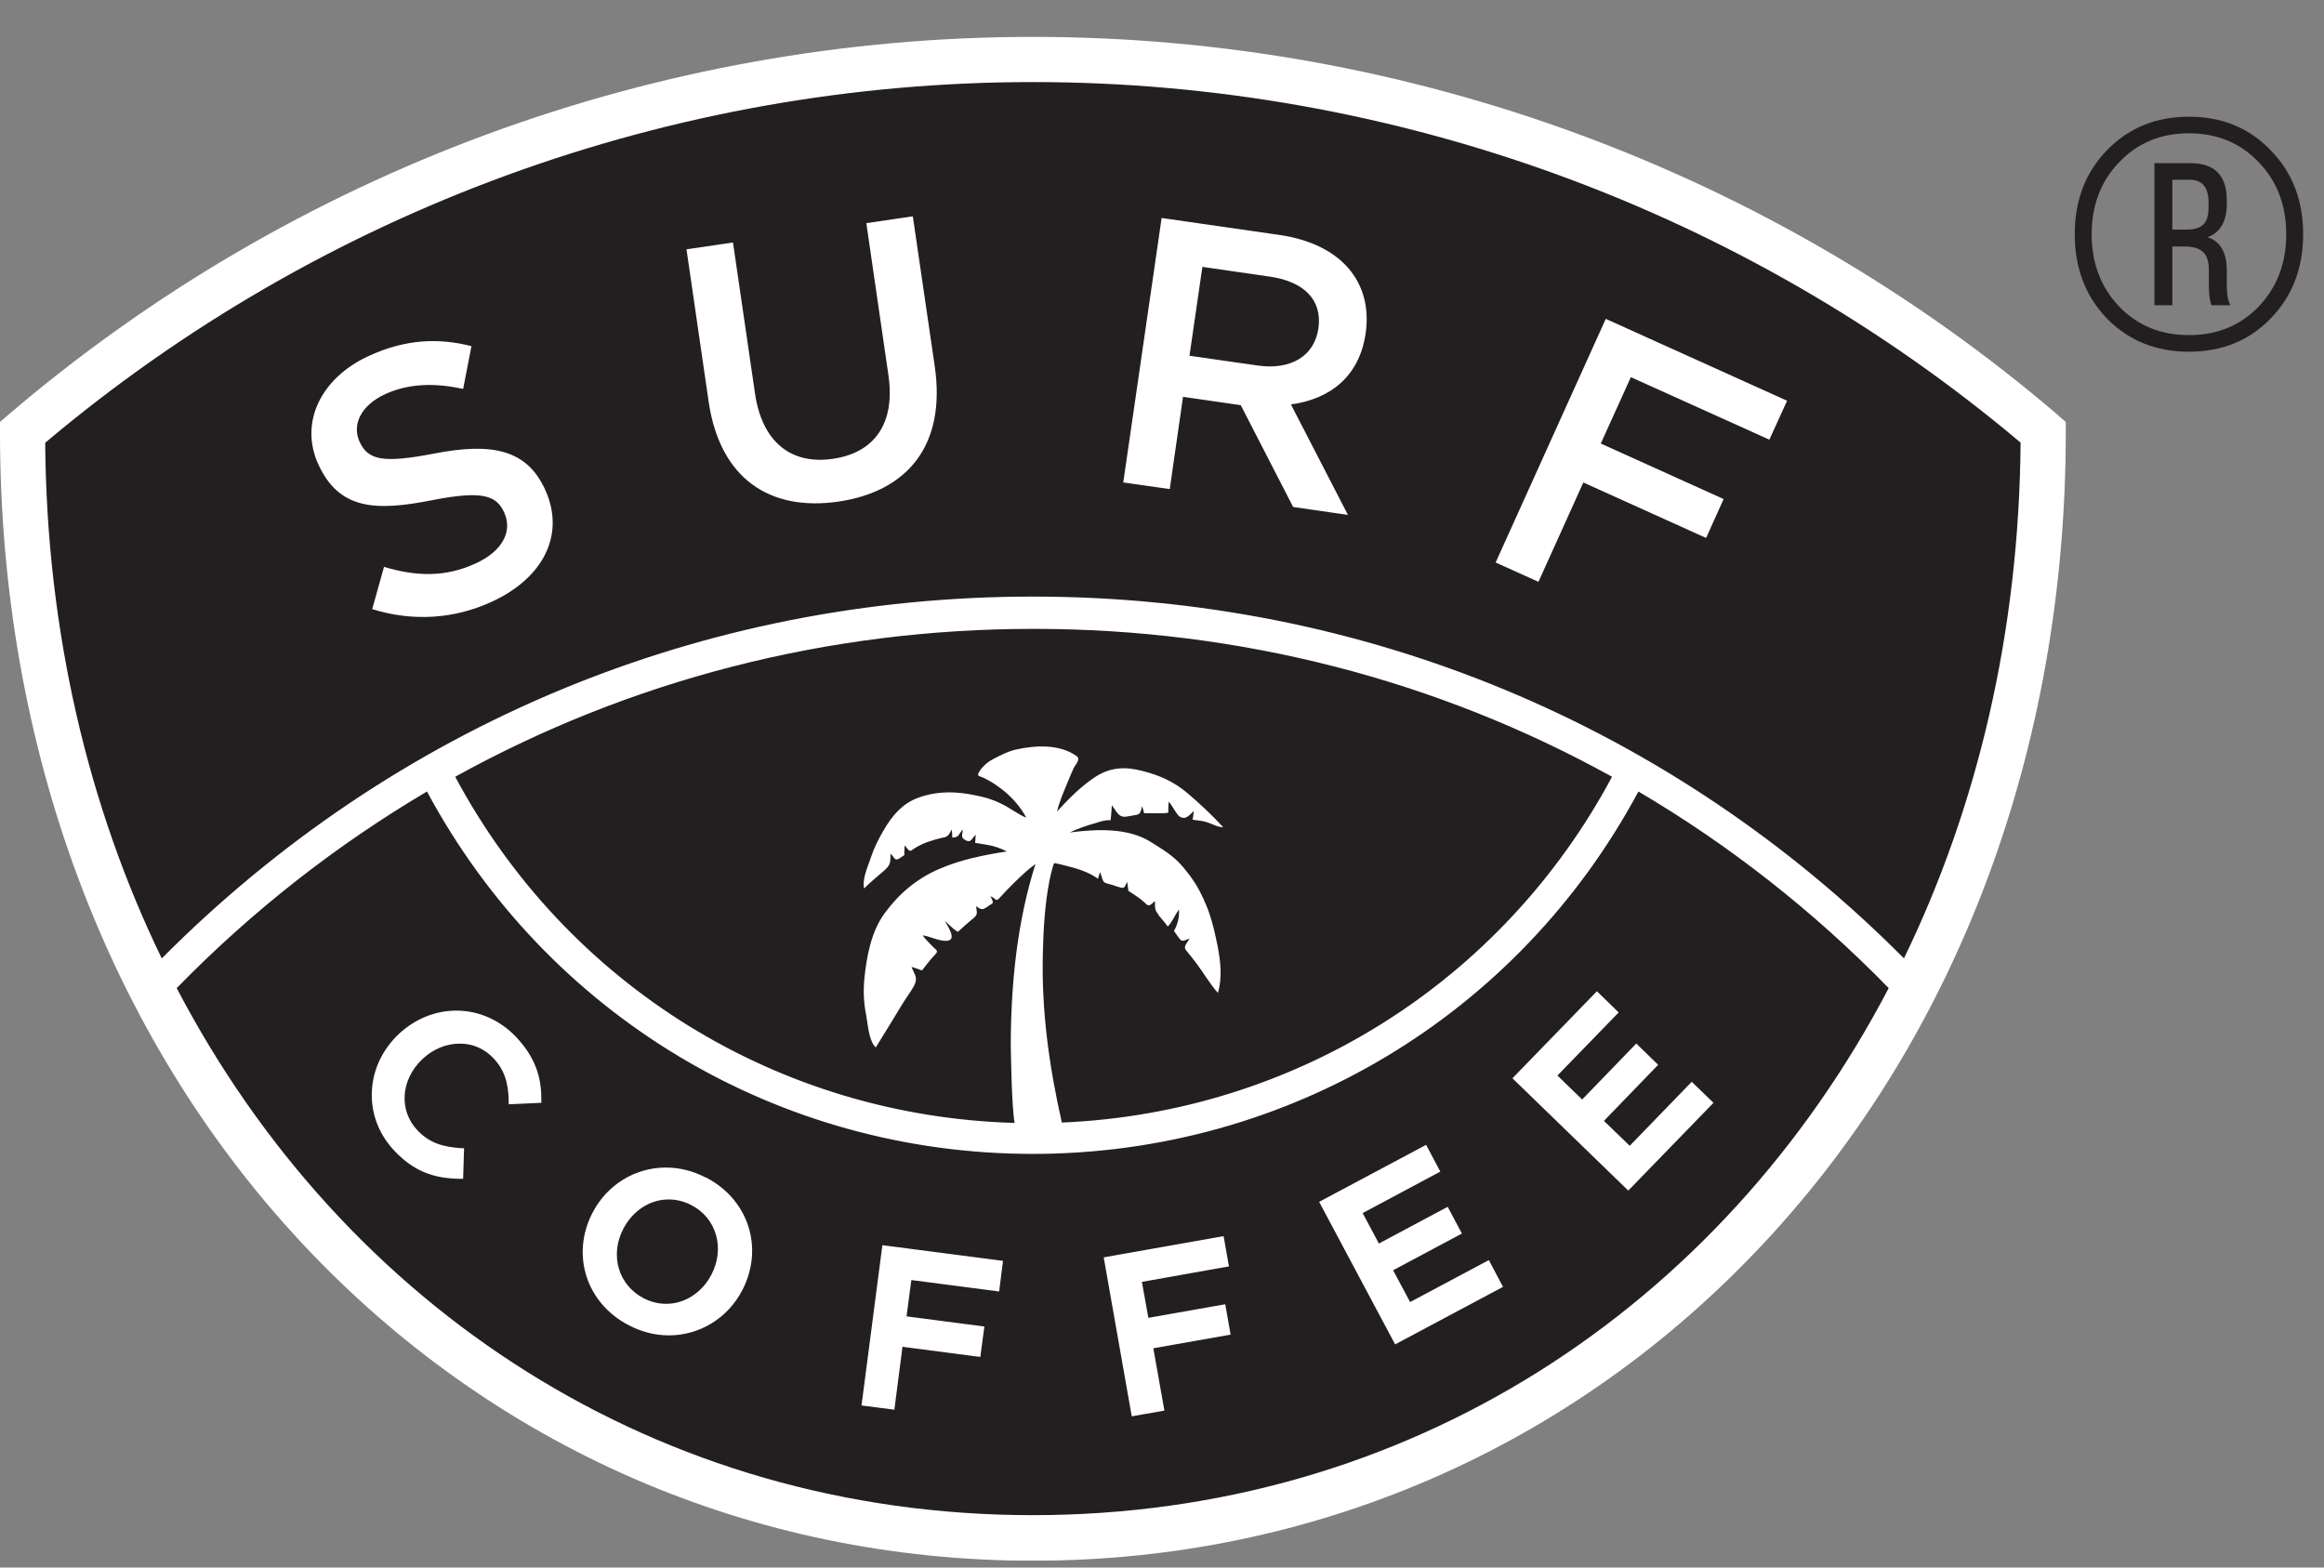 <svg width="126" height="85" viewBox="0 0 126 85" fill="none" xmlns="http://www.w3.org/2000/svg">
<rect x="0" y="0" width="126" height="85" fill="#808080" stroke="none"/>
<g clip-path="url(#clip0_243_260)">
<path d="M56.01 3.23C35.1 3.23 15.97 10.84 1.23 23.44C1.24 58.53 25.76 83.39 56.01 83.39C86.26 83.39 110.77 58.53 110.79 23.44C96.05 10.84 76.92 3.23 56.01 3.23Z" fill="#231F20"/>
<path d="M65.24 48.72C65.07 48.32 65.49 49.24 65.24 48.72V48.72ZM66.45 70.72L62.26 71.46L61.91 69.51L66.63 68.67L66.34 67.03L59.84 68.18L61.36 76.8L63.13 76.49L62.53 73.11L66.72 72.37L66.43 70.73L66.45 70.72ZM88.72 56.58L85.78 59.62L84.44 58.32L87.76 54.9L86.58 53.75L82 58.47L88.28 64.56L92.9 59.8L91.72 58.66L88.36 62.13L86.96 60.78L89.9 57.74L88.72 56.59V56.58ZM76.45 70.6L75.53 68.88L79.26 66.89L78.49 65.44L74.76 67.43L73.88 65.78L78.09 63.53L77.32 62.08L71.52 65.17L75.64 72.9L81.49 69.78L80.72 68.33L76.46 70.6H76.45ZM46.7 76.21L48.49 76.44L48.93 73.03L53.15 73.58L53.37 71.93L49.15 71.38L49.41 69.41L54.17 70.03L54.38 68.37L47.84 67.52L46.71 76.2L46.7 76.21ZM24.74 54.8C23.59 54.8 22.48 55.26 21.61 56.08C20.72 56.93 20.2 58.04 20.16 59.21C20.11 60.39 20.55 61.53 21.4 62.42C22.39 63.46 23.45 63.91 24.95 63.92H25.11L25.16 62.26H25C24.05 62.19 23.32 62.01 22.64 61.3C21.61 60.22 21.72 58.56 22.89 57.44C23.47 56.89 24.19 56.59 24.92 56.59C25.65 56.59 26.27 56.87 26.76 57.39C27.32 57.98 27.57 58.69 27.58 59.72V59.88L29.35 59.8V59.65C29.35 58.68 29.19 57.51 27.99 56.24C27.11 55.31 25.95 54.8 24.74 54.8ZM38.58 69.1C38.07 70.09 37.13 70.7 36.12 70.7C35.7 70.7 35.29 70.6 34.9 70.4C33.53 69.69 33.05 68.07 33.79 66.64C34.3 65.65 35.24 65.04 36.25 65.04C36.67 65.04 37.08 65.14 37.47 65.34C38.14 65.68 38.62 66.26 38.82 66.97C39.02 67.67 38.93 68.42 38.58 69.1ZM38.26 63.85C37.57 63.49 36.84 63.31 36.1 63.31C34.43 63.31 32.9 64.25 32.12 65.77C30.94 68.06 31.8 70.69 34.11 71.87C34.8 72.23 35.53 72.41 36.27 72.41C37.94 72.41 39.47 71.47 40.25 69.95C41.43 67.66 40.58 65.03 38.26 63.84M49.49 11.73L46.97 12.1L48.17 20.36C48.55 23 47.38 24.56 45.15 24.88C42.9 25.21 41.31 23.98 40.93 21.31L39.74 13.15L37.22 13.52L38.42 21.78C39.03 25.94 41.72 27.74 45.45 27.2C49.2 26.65 51.3 24.15 50.68 19.87L49.49 11.73ZM85.84 26.16L92.5 29.17L93.45 27.06L86.79 24.05L88.42 20.45L95.93 23.84L96.89 21.73L87.06 17.29L81.09 30.5L83.41 31.55L85.84 26.17V26.16ZM65.18 14.47L68.85 15C70.71 15.27 71.7 16.27 71.48 17.81C71.26 19.31 69.98 20.08 68.18 19.82L64.49 19.29L65.19 14.47H65.18ZM64.16 21.52L67.27 21.97L70.11 27.49L73.08 27.92L69.99 21.93C72.08 21.65 73.7 20.44 74.04 18.08C74.44 15.31 72.73 13.23 69.37 12.74L62.98 11.82L60.9 26.16L63.42 26.52L64.14 21.52H64.16ZM23.56 24.59C20.76 25.13 19.95 24.96 19.49 23.94C19.08 23.04 19.55 21.98 20.91 21.36C22.12 20.81 23.52 20.74 25.11 21.09L25.56 18.77C23.73 18.3 21.94 18.41 20.02 19.29C17.4 20.48 16.23 22.9 17.25 25.16C18.37 27.63 20.33 27.74 23.44 27.12C26.16 26.59 26.92 26.86 27.34 27.8C27.81 28.84 27.21 29.91 25.77 30.56C24.13 31.31 22.58 31.26 20.82 30.74L20.18 33.03C22.4 33.72 24.63 33.56 26.64 32.64C29.41 31.38 30.68 29.03 29.56 26.56C28.55 24.34 26.64 24 23.55 24.59M103.23 51.97C90.63 39.31 73.93 32.35 56 32.35C38.07 32.35 21.37 39.3 8.77 51.97C4.79 43.77 2.53 34.28 2.45 24.01C17.42 11.39 36.41 4.45 56 4.45C75.59 4.45 94.59 11.39 109.55 24C109.47 34.28 107.21 43.76 103.23 51.96M62.79 49.6C62.97 49.81 63.15 50.01 63.31 50.24C63.57 49.98 63.7 49.61 63.92 49.32C63.95 49.72 63.85 50.13 63.65 50.48C63.75 50.62 63.84 50.76 63.95 50.9C64.11 51.12 64.26 50.96 64.5 50.89C64.4 51.07 64.14 51.32 64.29 51.51C64.49 51.76 64.7 52.01 64.89 52.27C65.27 52.78 65.61 53.37 66.03 53.84C66.28 53.02 66.17 52.1 66.01 51.28C65.84 50.43 65.63 49.52 65.24 48.74C64.98 48.11 64.57 47.52 64.13 47C63.63 46.41 63.07 46.08 62.43 45.68C61.18 44.86 59.41 44.96 58 45.14C58.43 44.93 58.94 44.76 59.4 44.63C59.67 44.55 59.93 44.45 60.21 44.48C60.25 44.21 60.26 43.94 60.28 43.67C60.53 43.97 60.63 44.35 61.07 44.28C61.26 44.25 61.45 44.22 61.64 44.18C61.87 44.13 61.85 43.92 61.93 43.72C61.96 43.84 62 43.97 62.03 44.1C62.28 44.09 62.53 44.1 62.78 44.1C62.97 44.1 63.16 44.1 63.34 44.07C63.34 43.87 63.34 43.67 63.37 43.47C63.57 43.71 63.7 44 63.9 44.24C64.27 44.51 64.46 44.22 64.72 43.98C64.71 44.14 64.69 44.29 64.66 44.45C64.92 44.49 65.19 44.5 65.45 44.59C65.74 44.68 66.01 44.85 66.32 44.86C65.73 44.21 65.03 43.56 64.36 42.99C63.62 42.37 62.84 42.03 61.92 41.8C60.99 41.56 60.2 41.6 59.38 42.13C58.59 42.65 57.95 43.31 57.31 44C57.44 43.46 57.66 42.96 57.87 42.45C57.98 42.17 58.1 41.9 58.22 41.63C58.33 41.43 58.6 41.16 58.37 41C57.45 40.34 56.16 40.41 55.1 40.64C54.64 40.74 54.24 40.96 53.83 41.17C53.61 41.28 53.41 41.45 53.25 41.63C53.18 41.71 53.12 41.79 53.07 41.88C52.95 42.1 53.12 42.08 53.29 42.16C54.23 42.6 55.16 43.41 55.64 44.34C55.16 44.14 54.75 43.8 54.28 43.58C53.82 43.35 53.4 43.23 52.9 43.13C51.85 42.91 50.89 42.88 49.86 43.23C48.93 43.54 48.35 44.25 47.88 45.07C47.63 45.5 47.39 45.98 47.23 46.46C47.06 46.98 46.74 47.62 46.85 48.18C47.17 47.84 47.54 47.56 47.89 47.25C48.3 46.89 48.27 46.8 48.28 46.29C48.47 46.45 48.5 46.71 48.74 46.56C48.84 46.5 48.94 46.43 49.03 46.37C49.03 46.19 49.03 46.02 49.05 45.84C49.11 45.91 49.16 45.98 49.22 46.05C49.36 46.23 49.44 46.08 49.61 45.98C49.85 45.84 50.1 45.72 50.37 45.63C50.61 45.55 50.87 45.47 51.13 45.42C51.43 45.37 51.46 45.22 51.6 44.98C51.62 45.13 51.63 45.27 51.63 45.42C52.03 45.4 51.95 45.24 52.2 44.98C52.2 45.21 52.07 45.38 52.28 45.52C52.64 45.75 52.64 45.52 52.9 45.26C52.89 45.41 52.88 45.56 52.87 45.71C53.09 45.73 53.3 45.78 53.51 45.81C53.9 45.87 54.23 45.99 54.59 46.17C53.35 46.36 52.09 46.61 50.92 47.12C49.7 47.65 48.76 48.44 47.97 49.51C47.23 50.51 46.98 51.89 46.86 53.1C46.8 53.75 46.83 54.4 46.96 55.04C47.06 55.55 47.09 56.41 47.48 56.8C47.97 56.02 48.44 55.23 48.92 54.45C49.12 54.12 49.36 53.81 49.55 53.47C49.79 53.02 49.59 52.87 49.42 52.43C49.61 52.48 49.8 52.56 49.99 52.62C50.15 52.41 50.32 52.19 50.5 51.98C50.57 51.9 50.64 51.82 50.72 51.74C50.89 51.56 50.76 51.52 50.6 51.36C50.4 51.15 50.19 50.95 50.02 50.72C50.43 50.76 51.02 51.1 51.42 51C51.87 50.89 51.33 50.16 51.23 49.93C51.38 50.07 51.52 50.22 51.68 50.35C51.76 50.42 51.84 50.47 51.93 50.53C52.06 50.42 52.18 50.31 52.31 50.19C52.46 50.05 52.63 49.91 52.79 49.78C53.04 49.57 52.95 49.45 52.92 49.14C53.2 49.33 53.25 49.36 53.53 49.17C53.62 49.11 53.7 49.05 53.79 49C53.9 48.93 53.74 48.71 53.7 48.6C54.01 48.7 53.96 48.96 54.23 48.65C54.46 48.39 54.71 48.14 54.96 47.89C55.33 47.53 55.72 47.15 56.14 46.85C55.15 49.98 54.82 53.26 54.8 56.54C54.8 56.87 54.85 60.12 55.01 60.89C42.21 60.53 30.73 53.43 24.68 42.12C34.15 36.88 44.85 34.1 56.04 34.1C67.23 34.1 77.93 36.88 87.4 42.12C81.43 53.28 70.16 60.34 57.57 60.87C56.88 57.82 56.46 54.82 56.54 51.68C56.57 50.36 56.65 49.03 56.9 47.74C56.95 47.5 57 47.27 57.07 47.04C57.09 46.96 57.12 46.88 57.15 46.8C57.33 46.83 57.52 46.87 57.7 46.92C58.32 47.07 59.01 47.27 59.53 47.65C59.56 47.53 59.6 47.41 59.64 47.29C59.69 47.42 59.74 47.56 59.78 47.7C59.85 47.92 60.08 47.91 60.29 47.98C60.44 48.03 60.6 48.09 60.76 48.13C61 48.2 61 48.01 61.11 47.82C61.14 47.98 61.16 48.15 61.18 48.31C61.35 48.42 61.51 48.52 61.68 48.64C61.84 48.75 62 48.88 62.14 49.02C62.31 49.2 62.44 49 62.62 48.86C62.62 49.22 62.59 49.35 62.84 49.63M56 82.16C35.67 82.16 18.67 70.96 9.58 53.58C13.68 49.38 18.24 45.82 23.15 42.92C29.67 55.06 42.17 62.57 55.99 62.57C69.81 62.57 82.32 55.06 88.83 42.92C93.74 45.81 98.3 49.38 102.4 53.58C93.31 70.95 76.31 82.16 55.98 82.16M111.58 22.51C96.11 9.28 76.38 2 56 2C35.62 2 15.9 9.28 0.43 22.51L0 22.88V23.45C0 40.51 5.83 56.13 16.38 67.42C26.75 78.52 40.83 84.63 56 84.63C71.17 84.63 85.25 78.52 95.62 67.42C106.18 56.13 112 40.51 112 23.45V22.88L111.57 22.51H111.58Z" fill="white"/>
</g>
<path d="M114.232 8.146C115.408 6.934 116.89 6.328 118.678 6.328C120.466 6.328 121.942 6.934 123.106 8.146C124.282 9.346 124.87 10.864 124.87 12.7C124.87 14.536 124.282 16.06 123.106 17.272C121.942 18.472 120.466 19.072 118.678 19.072C116.89 19.072 115.408 18.472 114.232 17.272C113.068 16.06 112.486 14.536 112.486 12.7C112.486 10.864 113.068 9.346 114.232 8.146ZM122.458 8.794C121.462 7.75 120.202 7.228 118.678 7.228C117.154 7.228 115.894 7.75 114.898 8.794C113.902 9.826 113.404 11.128 113.404 12.7C113.404 14.272 113.902 15.58 114.898 16.624C115.894 17.656 117.154 18.172 118.678 18.172C120.202 18.172 121.462 17.656 122.458 16.624C123.454 15.58 123.952 14.272 123.952 12.7C123.952 11.128 123.454 9.826 122.458 8.794ZM116.806 8.848H118.768C120.076 8.848 120.73 9.52 120.73 10.864V11.044C120.73 12.004 120.382 12.61 119.686 12.862C120.382 13.09 120.73 13.69 120.73 14.662V15.49C120.73 15.97 120.796 16.324 120.928 16.552H119.902C119.806 16.324 119.758 15.97 119.758 15.49V14.662C119.758 14.182 119.65 13.846 119.434 13.654C119.218 13.462 118.888 13.366 118.444 13.366H117.778V16.552H116.806V8.848ZM117.778 12.448H118.588C118.972 12.448 119.26 12.358 119.452 12.178C119.644 11.998 119.74 11.692 119.74 11.26V10.972C119.74 10.156 119.398 9.748 118.714 9.748H117.778V12.448Z" fill="#231F20"/>
<defs>
<clipPath id="clip0_243_260">
<rect width="112.01" height="82.62" fill="white" transform="translate(0 2)"/>
</clipPath>
</defs>
</svg>
